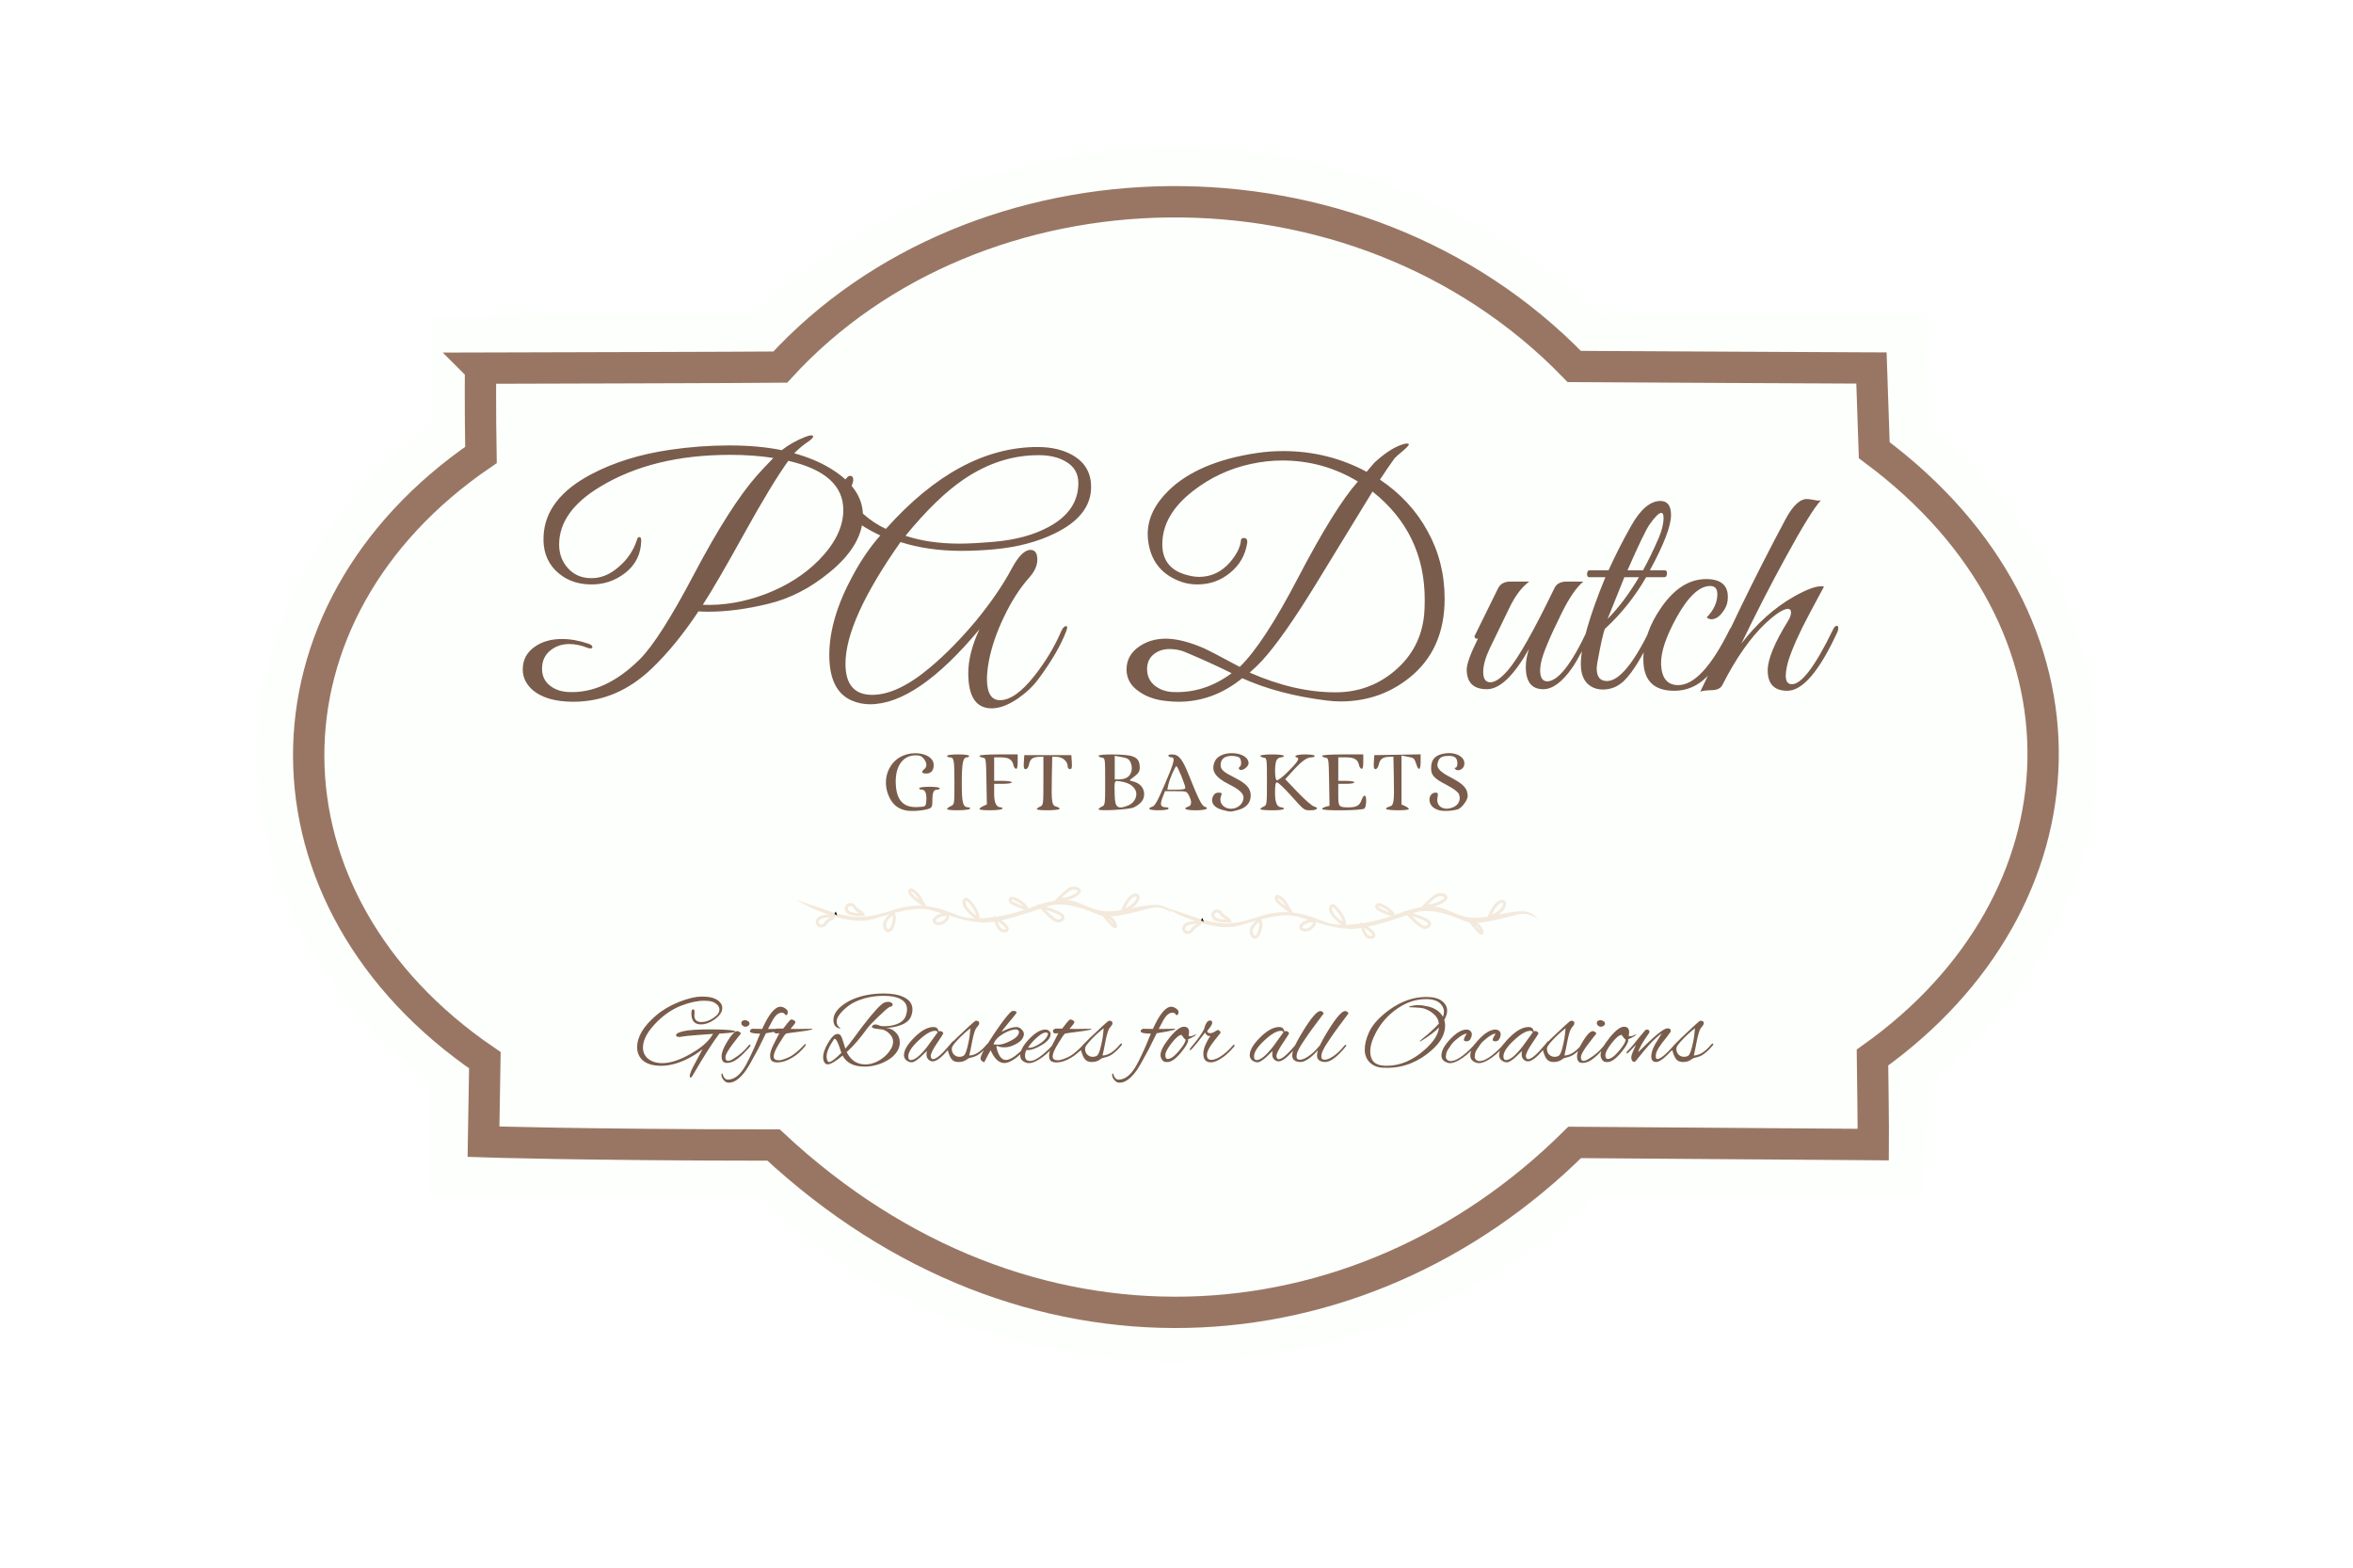 <?xml version="1.0" encoding="UTF-8" standalone="no"?>
<!-- Created with Inkscape (http://www.inkscape.org/) -->

<svg
   version="1.1"
   id="svg1"
   width="1600"
   height="1066"
   viewBox="0 0 1600 1066"
   sodipodi:docname="PADutchBaskets_Logo.svg"
   inkscape:version="1.3.2 (091e20ef0f, 2023-11-25)"
   xmlns:inkscape="http://www.inkscape.org/namespaces/inkscape"
   xmlns:sodipodi="http://sodipodi.sourceforge.net/DTD/sodipodi-0.dtd"
   xmlns="http://www.w3.org/2000/svg"
   xmlns:svg="http://www.w3.org/2000/svg">
  <defs
     id="defs1">
    <marker
       markerWidth="0.5"
       markerHeight="0.952"
       refX="0"
       refY="0"
       orient="auto-start-reverse"
       id="marker5"
       viewBox="0 0 0.525 1"
       inkscape:stockid="Triangle cap"
       style="overflow:visible"
       preserveAspectRatio="xMidYMid"
       inkscape:isstock="true"
       inkscape:collect="always">
      <path
         style="fill:context-stroke;stroke-linecap:butt"
         d="M 0,-1 1,0 0,1 -0.05,0 Z"
         sodipodi:nodetypes="sssssscsss"
         transform="scale(0.5)"
         id="path5" />
    </marker>
    <marker
       markerWidth="0.5"
       markerHeight="0.952"
       refX="0"
       refY="0"
       orient="auto-start-reverse"
       id="marker5-0"
       viewBox="0 0 0.525 1"
       inkscape:stockid="Triangle cap"
       style="overflow:visible"
       preserveAspectRatio="xMidYMid"
       inkscape:isstock="true"
       inkscape:collect="always">
      <path
         style="fill:context-stroke;stroke-linecap:butt"
         d="M 0,-1 1,0 0,1 -0.05,0 Z"
         sodipodi:nodetypes="sssssscsss"
         transform="scale(0.5)"
         id="path5-9" />
    </marker>
  </defs>
  <sodipodi:namedview
     id="namedview1"
     pagecolor="#505050"
     bordercolor="#eeeeee"
     borderopacity="1"
     inkscape:showpageshadow="0"
     inkscape:pageopacity="0"
     inkscape:pagecheckerboard="0"
     inkscape:deskcolor="#505050"
     inkscape:zoom="1.2816936"
     inkscape:cx="815.32749"
     inkscape:cy="757.59138"
     inkscape:window-width="3840"
     inkscape:window-height="2083"
     inkscape:window-x="0"
     inkscape:window-y="40"
     inkscape:window-maximized="1"
     inkscape:current-layer="g1" />
  <g
     inkscape:groupmode="layer"
     inkscape:label="Image"
     id="g1">
    <path
       style="color:#000000;fill:#fcfffb;fill-opacity:1;-inkscape-stroke:none;paint-order:markers stroke fill"
       d="M 795.443,925.81 C 691.736,924.806 589.774,886.3 516.115,812.657 c -13.375,-0.077 -48.245,-0.233 -90.914,-0.361 -49.541,-0.149 -97.688,-0.273 -97.688,-0.273 l -35.609,-0.092 -0.297,-35.607 c 0,0 -0.044,-18.819 0.146,-41.082 C 215.072,676.34 174.338,594.316 174.779,511.442 175.221,428.575 216.741,346.54 294.258,287.261 l -1.191,-72.053 35.373,-1.186 c 0,0 62.391,-1.989 184.686,-2.223 178.244,-156.854 415.969,-143.676 572.717,1.619 l 224.51,-1.637 0.324,35.936 c 0,0 -0.194,22.077 -0.383,41.709 72.954,57.973 114.217,137.301 115.83,219.256 1.627,82.692 -37.66,166.062 -115.385,229.516 l -2.506,73.768 -34.637,0.158 c 0,0 -159.695,0.773 -187.512,0.941 -80.542,76.849 -186.407,113.753 -290.641,112.744 z"
       id="path1-3" />
    <path
       style="fill:#795c4b;fill-opacity:1"
       d="m 942.566,550.106 c -0.304,-0.491 0.563,-1.173 1.926,-1.515 3.33,-0.836 3.631,-2.624 3.295,-19.591 L 947.5,514.5 l -3.278,0.15 c -4.085,0.188 -5.911,1.656 -6.738,5.419 -0.357,1.626 -1.301,2.931 -2.119,2.931 -1.136,0 -1.405,-1.092 -1.171,-4.75 l 0.305,-4.75 15.75,-0.275 15.75,-0.275 v 5.025 c 0,5.839 -1.348,6.532 -2.995,1.539 -1.348,-4.084 -1.395,-4.121 -6.262,-5.034 L 953,513.777 v 16.633 16.633 l 2.5,1.139 c 1.375,0.626 2.5,1.517 2.5,1.979 0,1.13 -14.734,1.079 -15.434,-0.054 z"
       id="path157" />
    <path
       style="fill:#795c4b;fill-opacity:1"
       d="m 899,550.108 c 0,-0.49 1.136,-1.177 2.525,-1.525 l 2.525,-0.634 -0.275,-16.225 C 903.504,515.755 903.465,515.495 901.25,515.18 900.013,515.005 899,514.442 899,513.93 899,513.401 905.031,513 913,513 h 14 v 5.083 c 0,3.622 -0.359,4.964 -1.25,4.667 -0.688,-0.229 -1.409,-1.279 -1.603,-2.333 C 923.429,516.524 920.953,515 915.345,515 H 910 v 8 8 h 5.5 c 3.025,0 5.5,0.45 5.5,1 0,0.55 -2.475,1 -5.5,1 H 910 v 7.393 c 0,8.252 0.295,8.607 7.148,8.607 5.185,0 7.402,-1.269 8.695,-4.979 0.579,-1.662 1.527,-3.021 2.105,-3.021 1.452,0 1.329,7.323 -0.148,8.8 -1.427,1.427 -28.8,1.72 -28.8,0.308 z"
       id="path156" />
    <path
       style="fill:#795c4b;fill-opacity:1"
       d="m 857,550.237 c 0,-0.42 1.012,-1.207 2.25,-1.75 2.198,-0.965 2.25,-1.354 2.25,-16.987 0,-15.831 -0.024,-16.003 -2.25,-16.32 -1.238,-0.176 -2.25,-0.738 -2.25,-1.25 0,-0.512 3.6,-0.93 8,-0.93 4.667,0 8,0.417 8,1 0,0.55 -0.884,1 -1.965,1 -1.081,0 -2.431,0.87 -3,1.934 -1.376,2.572 -1.328,12.767 0.064,13.627 0.611,0.377 3.754,-1.93 7.073,-5.191 6.728,-6.612 8.753,-9.562 6.972,-10.156 C 878.954,514.151 881.739,513 887.5,513 c 3.667,0 6.5,0.436 6.5,1 0,0.55 -1.012,1.003 -2.25,1.007 -3.118,0.009 -6.6,2.533 -12.639,9.163 l -5.165,5.67 8.541,8.975 c 4.698,4.936 9.678,9.261 11.068,9.609 3.581,0.899 2.03,2.579 -2.364,2.56 -4.547,-0.019 -4.034,0.368 -13.569,-10.235 -4.328,-4.812 -8.488,-8.75 -9.245,-8.75 -1.037,0 -1.377,1.711 -1.377,6.929 0,7.075 1.36,10.071 4.571,10.071 0.786,0 1.429,0.45 1.429,1 0,0.583 -3.333,1 -8,1 -4.4,0 -8,-0.343 -8,-0.763 z"
       id="path155" />
    <path
       style="fill:#795c4b;fill-opacity:1"
       d="m 781.566,550.107 c -0.304,-0.491 0.505,-1.159 1.796,-1.483 1.918,-0.481 3.547,-3.377 8.888,-15.798 C 798.561,518.15 799.303,515 796.452,515 c -0.734,0 -1.612,-0.45 -1.952,-1 -0.361,-0.585 0.671,-1 2.486,-1 4.501,0 7.07,3.158 11.386,14 6.476,16.268 8.801,20.92 10.766,21.544 3.768,1.196 0.589,2.456 -6.198,2.456 -6.708,0 -9.063,-1.192 -4.941,-2.5 2.392,-0.759 2.564,-3.508 0.474,-7.55 C 806.994,538.087 806.731,538 799.557,538 h -7.392 l -1.752,4.587 c -1.88,4.923 -1.229,6.363 2.895,6.398 0.995,0.008 1.531,0.465 1.191,1.015 -0.766,1.24 -12.176,1.334 -12.934,0.107 z M 806,535.775 C 806,533.828 800.76,521 799.965,521 c -0.918,0 -4.822,9.033 -5.613,12.988 L 793.75,537 h 6.125 c 4.167,0 6.125,-0.392 6.125,-1.225 z"
       id="path154" />
    <path
       style="fill:#795c4b;fill-opacity:1"
       d="m 747,550.379 c 0,-0.497 1.012,-1.349 2.25,-1.892 2.198,-0.965 2.25,-1.354 2.25,-16.987 0,-15.831 -0.024,-16.003 -2.25,-16.32 -1.238,-0.176 -2.25,-0.738 -2.25,-1.25 0,-1.266 17.59,-1.172 22.238,0.119 4.175,1.159 5.762,3.334 5.762,7.895 0,2.912 -0.912,4.159 -5.408,7.389 -1.81,1.301 -1.759,1.408 1,2.093 C 775.202,532.571 778,535.809 778,540 c 0,3.802 -2.07,6.494 -6.924,9.004 C 768.2,550.49 747,551.701 747,550.379 Z m 20.36,-2.756 c 4.142,-1.731 6.446,-6.56 4.826,-10.115 -1.469,-3.225 -4.801,-5.266 -9.936,-6.085 -4.814,-0.768 -4.561,-1.367 -4.251,10.068 0.21,7.754 2.263,9.098 9.361,6.132 z m -0.697,-19.1 c 2.753,-1.928 3.747,-6.119 2.287,-9.644 -1.198,-2.893 -2.116,-3.413 -7.7,-4.358 L 758,513.971 V 521.986 530 h 3.277 c 1.803,0 4.226,-0.664 5.386,-1.477 z"
       id="path153" />
    <path
       style="fill:#795c4b;fill-opacity:1"
       d="m 705,550.237 c 0,-0.42 1.012,-1.207 2.25,-1.75 2.203,-0.966 2.25,-1.335 2.25,-17.487 v -16.5 l -3.278,0.15 c -4.113,0.189 -5.819,1.582 -6.577,5.372 -0.359,1.796 -1.223,2.978 -2.175,2.978 -1.261,0 -1.518,-0.959 -1.275,-4.75 L 696.5,513.5 h 16 16 l 0.305,4.75 c 0.241,3.761 -0.019,4.75 -1.25,4.75 C 726.697,523 726,522.153 726,521.111 c 0,-3.267 -3.256,-6.252 -7.022,-6.439 L 715.5,514.5 715.213,529 c -0.336,16.967 -0.035,18.756 3.295,19.591 1.363,0.342 2.229,1.024 1.926,1.515 C 719.764,551.191 705,551.316 705,550.237 Z"
       id="path152" />
    <path
       style="fill:#795c4b;fill-opacity:1"
       d="m 666,550.161 c 0,-0.462 1.136,-1.357 2.525,-1.99 l 2.525,-1.151 -0.275,-15.76 C 670.505,515.773 670.461,515.494 668.25,515.18 667.013,515.005 666,514.442 666,513.93 666,513.404 671.648,513 679,513 h 13 v 5.083 c 0,3.622 -0.359,4.964 -1.25,4.667 -0.688,-0.229 -1.409,-1.279 -1.603,-2.333 C 688.452,516.647 685.928,515 680.845,515 H 676 v 8 8 h 6 c 3.333,0 6,0.444 6,1 0,0.556 -2.667,1 -6,1 h -6 v 6.429 c 0,6.599 1.438,9.571 4.63,9.571 0.818,0 1.209,0.45 0.87,1 -0.745,1.205 -15.5,1.358 -15.5,0.161 z"
       id="path151" />
    <path
       style="fill:#795c4b;fill-opacity:1"
       d="m 644,550.161 c 0,-0.462 1.125,-1.352 2.5,-1.979 2.499,-1.138 2.5,-1.147 2.5,-15.579 C 649,516.756 648.69,515 645.893,515 644.852,515 644,514.55 644,514 c 0,-0.578 3.167,-1 7.5,-1 4.333,0 7.5,0.422 7.5,1 0,0.55 -0.659,1 -1.465,1 C 654.787,515 654,518.864 654,532.363 654,546.351 654.737,549 658.63,549 c 0.818,0 1.209,0.45 0.87,1 -0.745,1.205 -15.5,1.358 -15.5,0.161 z"
       id="path150" />
    <path
       style="fill:#795c4b;fill-opacity:1"
       d="m 980,551.274 c -1.925,-0.233 -4.513,-1.368 -5.75,-2.523 C 970.463,545.217 971.735,539 976.245,539 c 1.558,0 1.746,0.531 1.206,3.406 -1.176,6.27 4.917,9.523 11.481,6.129 3.267,-1.689 4.545,-5.392 3.019,-8.742 -0.631,-1.385 -4.089,-3.882 -8.567,-6.187 -8.788,-4.524 -10.628,-6.811 -10.196,-12.674 0.373,-5.07 3.388,-7.797 9.531,-8.621 7.982,-1.071 14.197,2.899 12.863,8.216 -0.668,2.661 -4.235,4.221 -5.883,2.573 C 988.9,522.3 988.928,522 989.8,522 c 0.66,0 1.2,-1.26 1.2,-2.8 0,-3.662 -1.661,-5.2 -5.618,-5.2 -4.532,0 -6.398,0.913 -7.434,3.636 -1.627,4.279 0.37,6.786 8.969,11.26 8.354,4.346 11.083,7.419 11.083,12.478 0,2.754 -4.155,8.258 -6.794,8.998 -3.434,0.964 -7.79,1.314 -11.206,0.902 z"
       id="path149" />
    <path
       style="fill:#795c4b;fill-opacity:1"
       d="m 831.031,550.67 c -5.596,-1.464 -8.081,-5.07 -6.255,-9.076 0.835,-1.833 1.952,-2.593 3.81,-2.593 2.119,0 2.485,0.339 1.888,1.75 -1.246,2.946 -0.669,5.665 1.592,7.5 4.082,3.313 10.956,1.528 12.986,-3.374 1.722,-4.157 -0.637,-7.139 -8.97,-11.335 -10.089,-5.08 -12.865,-9.533 -9.943,-15.946 3.667,-8.049 22.861,-6.829 22.861,1.453 0,2.449 -4.686,5.665 -6.138,4.213 -0.714,-0.714 -0.698,-1.244 0.051,-1.708 1.454,-0.899 1.384,-4.857 -0.113,-6.354 -0.66,-0.66 -3.065,-1.2 -5.345,-1.2 -4.748,0 -7.455,2.242 -7.455,6.174 0,3.107 1.824,4.76 9.5,8.614 8.062,4.047 10.955,7.272 10.955,12.213 0,4.981 -3.126,8.428 -8.98,9.902 -5.06,1.274 -4.652,1.283 -10.444,-0.232 z"
       id="path148" />
    <path
       style="fill:#795c4b;fill-opacity:1"
       d="m 616,551.107 c -4.926,-1.014 -8.288,-3.483 -10.689,-7.848 -6.672,-12.134 -1.344,-26.75 11.012,-30.21 8.717,-2.441 17.815,0.635 18.488,6.25 0.485,4.049 -1.433,6.701 -4.847,6.701 -3.254,0 -3.781,-1.078 -1.465,-3 2.033,-1.687 1.886,-4.302 -0.4,-7.125 -1.459,-1.802 -2.831,-2.322 -5.912,-2.241 -8.194,0.215 -13.256,7.217 -13.111,18.136 0.161,12.105 4.923,17.552 14.886,17.023 5.496,-0.291 5.54,-0.319 5.861,-3.682 C 630.313,539.991 629.265,537 626.981,537 625.891,537 625,536.55 625,536 c 0,-0.571 3,-1 7,-1 4,0 7,0.429 7,1 0,0.55 -0.852,1 -1.893,1 -2.341,0 -3.107,1.876 -3.107,7.607 0,3.689 -0.382,4.587 -2.25,5.294 -3.574,1.352 -11.933,1.992 -15.75,1.207 z"
       id="path147" />
    <path
       style="fill:none;stroke:#997664;stroke-width:21.3;paint-order:markers stroke fill;fill-opacity:1;stroke-opacity:1;stroke-dasharray:none"
       d="m 326.738,250.343 c 0,0 192.605,-0.495 203.808,-0.699 133.457,-145.987 391.352,-153.681 539.951,-0.419 9.316,0.128 202.064,1.016 202.064,1.016 l 1.898,55.901 c 158.593,117.787 147.945,306.777 -1.198,412.981 0.654,47.454 0.548,59.201 0.548,59.201 l -203.054,-1.481 C 923.43,922.992 697.128,938.037 526.011,778.628 393.806,778.545 328.778,776.364 328.778,776.364 l 0.917,-55.427 C 170.718,612.499 170.131,416.685 327.044,309.359 c -0.542,-30.721 -0.306,-59.016 -0.306,-59.016 z"
       id="path1"
       sodipodi:nodetypes="ccccccccccccc" />
    <path
       style="font-size:212.378px;font-family:GoodVibrations;-inkscape-font-specification:GoodVibrations;letter-spacing:0px;fill:#795c4b;stroke:#997664;stroke-width:0;paint-order:markers stroke fill"
       d="m 564.566,318.468 q 22.2,13.44 22.2,32 0,20.267 -22.834,38.827 -19.451,16 -41.651,21.333 -21.988,5.333 -40.594,5.333 -3.594,0 -6.766,-0.213 -15.434,23.253 -31.714,38.827 -23.68,22.613 -53.279,22.613 -19.028,0 -28.331,-8.533 -6.131,-5.76 -6.131,-13.44 0,-10.027 8.668,-15.787 7.4,-4.907 17.971,-4.907 8.668,0 17.971,3.2 2.749,0.853 2.749,2.347 0,0.853 -1.48,0.853 -0.846,0 -1.903,-0.427 -6.554,-2.56 -12.263,-2.56 -7.823,0 -13.32,4.693 -5.286,4.48 -5.286,12.16 0,7.253 5.497,11.52 4.863,3.84 12.263,4.267 24.948,1.28 48.628,-22.187 13.531,-13.44 36.788,-57.6 24.525,-46.507 42.92,-67.413 3.383,-3.84 11.206,-11.947 -13.531,-2.133 -29.388,-2.133 -52.434,0 -88.165,21.547 -28.12,16.853 -28.12,39.467 0,9.387 5.92,16 5.92,6.613 15.223,6.827 10.36,0.427 19.663,-7.893 8.457,-7.253 12.051,-17.92 0.423,-2.133 1.691,-2.133 1.269,0 1.269,2.347 -0.211,13.653 -10.783,21.973 -10.571,8.32 -24.314,7.893 -14.166,-0.427 -23.257,-9.6 -8.88,-9.173 -8.034,-23.467 1.269,-25.387 32.348,-41.813 23.045,-12.16 53.491,-16.64 20.297,-2.987 40.594,-2.987 19.451,0 35.52,3.2 7.189,-5.547 15.857,-8.96 2.749,-1.067 4.229,-1.067 1.269,0 1.269,0.64 0,1.28 -3.383,3.627 -4.863,3.2 -9.514,7.893 13.954,3.84 24.525,10.24 z m -28.543,-5.12 q -11.417,16 -29.388,48.427 -19.451,35.2 -28.754,49.493 20.931,0.853 42.497,-7.253 21.777,-8.32 36.365,-23.04 16.703,-17.067 16.703,-34.133 0,-24.96 -37.422,-33.493 z m 205.911,17.707 q 0,19.627 -24.525,31.573 -17.76,8.747 -41.228,10.88 -11.417,1.067 -22.411,1.067 -22.834,0 -41.44,-5.973 -37.422,53.12 -37.422,82.774 0,21.12 18.183,21.12 17.337,0 39.537,-18.773 15.434,-13.013 30.657,-31.147 15.646,-18.987 24.737,-36.053 6.766,-12.587 12.686,-12.587 4.651,0 4.651,6.613 0,5.973 -5.286,11.947 -9.726,10.88 -17.337,26.88 -7.611,15.787 -10.36,30.293 -1.269,7.04 -1.269,11.947 0,14.507 8.88,14.507 10.36,0 23.468,-16.64 11.417,-14.507 18.183,-30.293 1.48,-3.413 3.383,-3.413 0.634,0 0.634,0.853 0,0.853 -0.634,2.56 -5.286,14.08 -18.817,32.427 -5.497,7.467 -14.166,13.44 -9.726,6.613 -17.76,6.613 -15.857,0 -15.857,-23.893 0,-13.653 7.611,-29.867 -42.497,50.987 -74.422,50.987 -6.554,0 -12.474,-2.56 -15.223,-6.613 -15.223,-30.933 0,-24.747 16.068,-54.187 8.246,-15.36 18.606,-27.093 -12.263,-5.76 -17.76,-11.093 -8.246,-7.893 -8.246,-18.56 0,-6.827 2.96,-9.173 1.057,-1.707 2.537,-1.707 2.114,0 2.114,2.773 0,1.28 -1.057,4.053 -1.057,2.773 -1.057,4.267 0,6.827 9.091,14.933 6.977,6.187 15.223,10.027 49.685,-55.68 103.176,-55.68 14.588,0 24.525,5.973 11.84,7.253 11.84,21.12 z m -8.668,-2.56 q 0,-10.027 -9.091,-14.933 -7.189,-4.053 -17.971,-4.053 -26.851,0 -51.165,16.64 -18.183,12.373 -39.325,38.187 16.068,5.333 36.788,5.333 8.88,0 23.68,-1.28 21.777,-1.92 36.788,-10.027 20.297,-10.88 20.297,-29.867 z"
       id="path160" />
    <path
       style="font-size:212.378px;font-family:GoodVibrations;-inkscape-font-specification:GoodVibrations;letter-spacing:0px;fill:#795c4b;stroke:#997664;stroke-width:0;paint-order:markers stroke fill"
       d="m 1069.03,454.149 q -10.149,14.507 -19.663,14.507 -11.84,0 -11.84,-15.147 0,-5.547 2.114,-12.16 -15.434,27.307 -28.543,27.307 -13.743,0 -13.743,-13.44 0,-5.547 7.611,-20.907 -2.326,0.213 -2.326,-1.707 0,-0.213 16.068,-32.64 2.326,-4.48 8.246,-4.48 h 12.897 q -7.611,5.547 -13.531,17.92 -3.806,7.68 -13.32,27.52 -4.44,9.387 -4.44,16 0,7.04 4.863,7.04 4.863,0 12.051,-8.32 10.571,-12.373 31.503,-55.68 2.114,-4.48 8.246,-4.48 h 11.417 q -6.977,5.76 -14.588,21.12 -12.474,25.173 -14.165,33.92 -0.634,3.413 -0.634,5.12 0,7.467 4.652,7.68 11.206,0.213 27.908,-35.627 1.057,-2.133 2.326,-2.133 1.057,0 1.057,1.707 0,0.853 -0.211,1.707 -0.846,2.133 -6.343,12.16 -5.286,9.813 -7.611,13.013 z m 63.005,-66.347 q 1.48,0 1.48,1.92 0,2.773 -1.903,2.773 h -12.263 q -11.417,19.84 -28.12,35.2 -1.691,4.48 -4.863,21.76 -0.634,3.413 -0.634,5.12 0,8.533 6.977,8.533 12.263,0 29.388,-35.2 1.057,-2.347 2.537,-2.347 0.846,0 0.846,1.28 0,1.067 -0.634,2.347 -11.628,25.173 -20.508,33.707 -6.131,5.973 -14.377,5.973 -6.554,0 -10.783,-4.267 -4.229,-4.48 -4.229,-13.013 0,-18.56 16.703,-59.093 h -10.994 q -1.48,0 -1.48,-2.133 0,-2.56 1.903,-2.56 h 12.686 q 7.188,-15.787 15.434,-30.293 9.514,-16.853 19.874,-16.853 7.189,0 7.189,9.6 0,11.093 -14.377,37.547 z m -4.229,-21.76 q 3.383,-7.893 3.383,-13.867 0,-3.413 -1.48,-3.413 -2.537,0 -8.034,7.893 -3.594,5.12 -15.011,31.147 h 10.571 q 5.286,-9.6 10.571,-21.76 z m -13.32,26.453 h -9.937 q -3.171,7.68 -11.417,28.373 11.206,-11.307 21.354,-28.373 z m 64.274,37.333 q -8.034,18.773 -15.646,27.733 -10.36,12.16 -24.737,12.16 -20.931,0 -20.931,-21.333 0,-17.92 12.263,-35.413 13.32,-19.2 30.445,-19.2 16.28,0 14.588,14.72 -0.423,4.053 -3.806,8.32 -3.383,4.267 -7.189,4.267 -1.903,0 -3.171,-1.28 7.189,-7.467 7.189,-15.787 0,-5.547 -4.863,-5.547 -10.994,0 -22.834,21.333 -10.994,19.84 -10.571,32 0.634,14.08 11.628,14.08 16.28,0 34.885,-37.547 1.057,-2.347 2.537,-2.347 0.846,0 0.846,1.493 0,0.853 -0.634,2.347 z m 70.616,0 q -18.394,39.893 -34.04,39.893 -13.32,0 -13.32,-13.867 0,-11.307 13.743,-33.493 2.114,-3.413 2.114,-5.76 0,-3.627 -4.229,-2.133 -4.863,1.707 -12.897,9.173 -15.646,14.72 -29.6,42.24 -1.692,3.2 -6.766,3.413 -6.766,0.213 -8.246,1.067 l 27.697,-57.813 q 14.377,-29.653 30.445,-59.733 7.611,-14.08 15.011,-13.44 1.057,0 4.44,0.64 2.748,0.64 4.44,0.213 -6.766,7.253 -24.103,39.04 -13.954,25.387 -30.023,58.453 15.857,-20.693 35.731,-32 12.474,-7.04 18.394,-7.04 1.269,0 2.114,0.213 -11.206,20.693 -14.588,27.52 -9.091,18.56 -10.783,27.52 -0.634,3.413 -0.634,5.547 0,5.547 3.806,5.76 9.937,0.853 28.543,-37.547 1.057,-2.133 2.326,-2.133 1.057,0 1.057,1.493 0,1.493 -0.634,2.773 z"
       id="path164" />
    <path
       style="font-size:212.378px;font-family:GoodVibrations;-inkscape-font-specification:GoodVibrations;letter-spacing:0px;fill:#795c4b;stroke:#997664;stroke-width:0;paint-order:markers stroke fill"
       d="m 958.225,460.975 q -20.086,16 -46.725,16 -4.44,0 -9.514,-0.64 -32.56,-4.053 -57.297,-15.147 -19.663,16 -43.342,16 -4.229,0 -9.514,-0.64 -10.148,-1.28 -17.126,-6.187 -8.668,-5.76 -8.668,-15.147 0,-9.813 8.88,-15.787 7.611,-5.12 17.76,-5.12 10.994,0 26.217,6.613 5.497,2.56 24.103,12.587 16.28,-15.787 39.537,-60.373 24.948,-47.787 40.805,-65.707 -23.68,-14.293 -51.377,-14.293 -10.571,0 -21.354,2.347 -21.777,4.693 -39.325,18.347 -20.931,16.213 -20.931,36.267 0,15.787 15.223,20.48 5.497,1.707 9.726,1.707 12.474,0 21.143,-10.027 6.766,-7.893 7.4,-14.933 0.211,-1.493 1.903,-1.493 2.749,0 2.326,3.413 -1.903,12.373 -11.628,20.267 -9.514,7.893 -22.2,7.893 -5.92,0 -10.783,-1.707 -19.028,-6.613 -22.411,-25.813 -0.634,-3.413 -0.634,-6.613 0,-15.787 14.166,-29.653 20.086,-19.627 60.257,-25.6 8.668,-1.28 17.76,-1.28 30.445,0 56.662,14.08 l 5.286,-6.187 q 9.726,-8.96 17.76,-11.947 2.749,-1.067 4.229,-1.067 1.48,0 1.48,0.64 0,0.853 -4.229,4.48 -4.863,4.053 -5.497,4.907 -4.651,6.4 -9.937,14.507 20.931,14.08 32.348,34.987 11.628,20.907 11.628,46.08 0,34.56 -24.103,53.76 z m 10.148,-42.667 q 0.423,-4.053 0.423,-10.453 0,-45.44 -35.52,-73.6 l -38.48,62.933 q -22.623,36.907 -37,52.48 -2.96,3.2 -8.034,7.68 30.445,13.44 58.354,13.44 23.045,0 40.382,-14.72 17.548,-14.933 19.874,-37.76 z m -130.873,39.467 q -14.588,-7.253 -31.925,-14.507 -4.651,-1.92 -10.36,-1.92 -6.343,0 -10.783,3.627 -4.44,3.627 -4.44,10.027 0,6.827 5.074,11.093 5.074,4.053 12.051,4.48 21.777,1.067 40.382,-12.8 z"
       id="path161" />
    <path
       style="font-size:69.333px;font-family:'Alex Brush';-inkscape-font-specification:'Alex Brush';letter-spacing:0px;fill:#795c4b;stroke:#997664;stroke-width:0;paint-order:markers stroke fill"
       d="m 1119.719,700.116 q 1.872,0 1.872,1.456 0,0.416 -0.208,0.832 -6.24,8.667 -7.488,13.104 16.155,-16.155 19.621,-16.155 0.347,-0.069 0.624,-0.069 1.941,0 1.941,1.733 0,0.347 -0.139,0.693 -0.139,0.347 -2.773,3.744 -3.051,3.605 -5.2,6.933 -2.08,3.328 -2.08,5.547 0,2.219 0.971,2.219 3.051,0 10.608,-8.389 0.139,-0.139 0.485,-0.624 1.04,-1.248 1.248,-1.248 0.208,0 0.208,0.693 0,0.693 -0.971,1.803 -8.597,9.776 -12.203,9.776 -3.397,0 -3.397,-3.744 0,-3.744 2.773,-8.597 l 4.437,-7.211 q -4.715,3.467 -8.389,7.627 -3.675,4.091 -6.725,7.973 -2.981,3.883 -3.467,3.883 -1.04,0 -1.664,-0.832 -0.555,-0.901 -0.555,-2.149 0,-1.317 0.901,-3.467 0.901,-2.149 2.288,-5.2 l -4.16,4.368 q -1.525,1.525 -1.872,1.525 -0.416,0 -0.416,-0.416 0,-0.485 0.555,-1.04 2.565,-2.565 4.437,-4.923 1.803,-2.357 7.419,-9.013 0.624,-0.832 1.317,-0.832 z m 29.536,20.869 q -2.011,1.179 -4.992,1.179 -2.912,0 -4.507,-1.941 -1.525,-1.941 -2.635,-6.171 -1.248,1.248 -1.733,1.248 -0.347,0 -0.347,-0.485 0,-0.485 0.347,-0.832 2.288,-2.843 7.765,-8.181 l 8.736,-8.181 q 3.744,-3.536 4.437,-3.536 2.219,0 2.219,1.664 0,0.832 -0.693,1.664 -0.624,0.763 -0.971,1.248 -0.277,0.416 -0.624,0.832 -1.248,2.149 -2.565,8.875 -1.248,6.725 -1.941,9.36 5.755,-0.069 11.856,-7.488 0.693,-0.693 1.04,-0.693 0.347,0 0.347,0.485 0,0.416 -0.624,1.179 -4.021,4.715 -7.488,6.587 -2.08,1.04 -5.408,1.733 z m -9.36,-7.696 q 0,2.357 1.525,3.883 1.595,1.456 3.536,1.456 1.941,0 2.981,-0.763 1.387,-0.763 2.704,-6.379 1.387,-5.616 1.664,-9.915 l 0.277,-2.357 q -3.813,2.843 -8.181,7.349 -4.299,4.507 -4.437,5.963 -0.069,0.416 -0.069,0.763 z"
       id="path177" />
    <path
       style="font-size:69.333px;font-family:'Alex Brush';-inkscape-font-specification:'Alex Brush';letter-spacing:0px;fill:#795c4b;stroke:#997664;stroke-width:0;paint-order:markers stroke fill"
       d="m 1088.45,693.737 q 1.04,0 1.941,0.693 0.971,0.624 0.971,1.525 0,0.901 -0.901,1.595 -0.832,0.624 -1.872,0.624 -1.04,0 -1.941,-0.763 -0.832,-0.763 -0.832,-1.733 0,-1.941 2.635,-1.941 z"
       id="path176" />
    <path
       style="font-size:69.333px;font-family:'Alex Brush';-inkscape-font-specification:'Alex Brush';letter-spacing:0px;fill:#795c4b;stroke:#997664;stroke-width:0;paint-order:markers stroke fill"
       d="m 985.975,722.927 q -0.763,0 -1.387,-0.208 -4.437,-1.248 -4.437,-4.992 0,-4.853 6.101,-11.232 6.101,-6.379 10.955,-6.379 1.595,0 2.565,0.901 1.04,0.832 1.04,2.357 0,1.456 -0.901,3.12 -0.901,1.595 -2.704,1.595 -1.803,0 -1.803,-1.109 0,-0.763 0.901,-2.288 0.971,-1.595 0.971,-1.664 0,-0.139 -0.208,-0.139 -1.941,0.208 -5.339,2.773 -3.328,2.565 -4.576,4.299 l -2.704,3.952 q -0.693,1.109 -1.04,2.635 -0.277,1.525 -0.277,2.288 0,0.763 0.832,1.733 0.901,0.971 2.496,0.971 3.467,0 8.597,-4.021 5.131,-4.091 7.904,-7.765 0.347,-0.416 0.832,-0.416 0.485,0 0.485,0.277 0,0.277 -0.347,0.693 -3.813,5.061 -9.152,8.875 -5.269,3.744 -8.805,3.744 z m 19.621,0 q -0.763,0 -1.387,-0.208 -4.437,-1.248 -4.437,-4.992 0,-4.853 6.101,-11.232 6.101,-6.379 10.955,-6.379 1.595,0 2.565,0.901 1.04,0.832 1.04,2.357 0,1.456 -0.901,3.12 -0.901,1.595 -2.704,1.595 -1.803,0 -1.803,-1.109 0,-0.763 0.901,-2.288 0.971,-1.595 0.971,-1.664 0,-0.139 -0.208,-0.139 -1.941,0.208 -5.339,2.773 -3.328,2.565 -4.576,4.299 l -2.704,3.952 q -0.693,1.109 -1.04,2.635 -0.277,1.525 -0.277,2.288 0,0.763 0.832,1.733 0.901,0.971 2.496,0.971 3.467,0 8.597,-4.021 5.131,-4.091 7.904,-7.765 0.347,-0.416 0.832,-0.416 0.485,0 0.485,0.277 0,0.277 -0.347,0.693 -3.813,5.061 -9.152,8.875 -5.269,3.744 -8.805,3.744 z m 37.44,-21.632 0.971,-0.208 q 0.763,0 1.456,0.624 0.693,0.624 0.693,0.971 0,0.347 -4.299,6.725 -4.299,6.309 -4.299,8.805 0,0.208 0.069,0.416 0.347,1.595 1.525,1.595 3.605,0 13.173,-11.925 0.208,-0.277 0.485,-0.277 0.277,0 0.277,0.555 0,0.485 -0.624,1.317 -8.875,11.856 -13.52,11.856 -0.624,0 -1.179,-0.208 -3.051,-1.179 -3.051,-4.576 0,-1.179 0.277,-2.357 l -4.299,4.16 q -4.091,3.605 -5.963,3.605 -1.803,0 -3.467,-1.179 -1.872,-1.387 -1.872,-3.675 0,-5.061 7.072,-12.064 7.072,-7.072 12.965,-7.072 2.288,0 3.051,1.595 0.208,0.555 0.347,0.971 0.139,0.347 0.208,0.347 z m -20.731,17.056 q 0,2.496 1.733,2.496 4.021,0 10.955,-8.805 l 7.349,-10.123 q -0.555,-0.971 -1.803,-0.971 -4.229,0 -11.232,6.587 -7.003,6.517 -7.003,10.816 z m 38.965,2.635 q -2.011,1.179 -4.992,1.179 -2.912,0 -4.507,-1.941 -1.525,-1.941 -2.635,-6.171 -1.248,1.248 -1.733,1.248 -0.347,0 -0.347,-0.485 0,-0.485 0.347,-0.832 2.288,-2.843 7.765,-8.181 l 8.736,-8.181 q 3.744,-3.536 4.437,-3.536 2.219,0 2.219,1.664 0,0.832 -0.693,1.664 -0.624,0.763 -0.971,1.248 -0.277,0.416 -0.624,0.832 -1.248,2.149 -2.565,8.875 -1.248,6.725 -1.941,9.36 5.755,-0.069 11.856,-7.488 0.693,-0.693 1.04,-0.693 0.347,0 0.347,0.485 0,0.416 -0.624,1.179 -4.021,4.715 -7.488,6.587 -2.08,1.04 -5.408,1.733 z m -9.36,-7.696 q 0,2.357 1.525,3.883 1.595,1.456 3.536,1.456 1.941,0 2.981,-0.763 1.387,-0.763 2.704,-6.379 1.387,-5.616 1.664,-9.915 l 0.277,-2.357 q -3.813,2.843 -8.181,7.349 -4.299,4.507 -4.437,5.963 -0.069,0.416 -0.069,0.763 z m 23.989,9.499 q -3.536,0 -3.536,-4.576 0,-3.744 4.091,-10.331 4.091,-6.656 6.587,-6.725 0.693,0 1.525,0.555 0.901,0.555 0.901,1.109 -0.347,0.485 -0.832,1.109 -0.485,0.555 -1.04,1.248 -0.555,0.693 -1.525,2.011 -0.971,1.248 -1.872,2.427 -5.2,6.725 -5.2,9.291 0,2.496 1.733,2.496 1.456,0 3.952,-1.595 5.824,-3.605 9.221,-7.904 1.248,-1.595 1.664,-1.595 0.485,0 0.485,0.555 0,0.555 -1.595,2.219 -1.595,1.664 -2.565,2.635 -0.901,0.971 -1.248,1.317 -0.347,0.277 -1.317,1.179 -0.901,0.832 -1.387,1.179 -0.485,0.347 -1.387,1.04 -0.901,0.693 -1.595,1.04 -0.693,0.277 -1.595,0.693 -1.456,0.624 -3.467,0.624 z m 31.269,-15.461 q 0,2.427 -4.645,8.112 -5.477,6.725 -9.36,6.725 h -1.109 q -1.803,0 -2.843,-1.872 -0.832,-1.317 -0.832,-2.912 0,-4.16 6.032,-11.648 6.101,-7.557 9.845,-7.557 3.536,0 3.536,3.744 0,0.971 -0.347,2.496 0.069,0.208 1.317,0.208 1.248,0 3.813,-1.317 -0.069,1.179 -5.477,3.397 0.069,0.277 0.069,0.624 z m -4.507,-3.605 q -2.357,0 -6.725,5.547 -4.299,5.547 -4.299,8.181 0,2.635 1.664,2.635 2.981,0 7.557,-5.408 4.576,-5.408 4.576,-7.765 -1.109,-0.624 -2.773,-3.189 z"
       id="path175" />
    <path
       style="font-size:69.333px;font-family:'Alex Brush';-inkscape-font-specification:'Alex Brush';letter-spacing:0px;fill:#795c4b;stroke:#997664;stroke-width:0;paint-order:markers stroke fill"
       d="m 982.647,697.343 q 0,8.667 -8.875,16.571 -13.659,12.203 -30.576,12.203 -1.872,0 -2.912,-0.069 -5.547,-0.277 -8.944,-3.675 -3.328,-3.328 -3.328,-8.667 0,-5.339 2.843,-11.648 3.605,-7.973 14.075,-15.531 12.064,-8.597 24.96,-8.597 6.933,0 10.539,2.704 3.605,2.704 3.605,6.725 0,2.496 -1.941,6.171 0.555,1.872 0.555,3.813 z m -1.456,-5.893 q 0.693,-1.664 0.693,-3.675 0,-2.08 -1.525,-4.229 -2.981,-4.16 -10.539,-4.16 -10.469,0 -19.76,6.517 -9.291,6.448 -14.491,16.293 -3.813,7.141 -3.813,12.827 0,9.152 9.221,9.637 0.971,0.069 1.941,0.069 13.659,0 26,-11.024 8.875,-7.904 9.568,-15.045 -3.605,3.952 -12.48,9.429 l -0.555,0.139 q -0.069,0 -0.069,-0.069 0,-0.277 1.872,-1.872 l 3.883,-3.189 q 4.992,-4.368 7.28,-7.141 -0.485,-3.883 -3.536,-6.448 -2.981,-2.635 -6.864,-3.813 -1.941,-0.485 -6.032,-0.624 -4.021,-0.139 -4.021,-0.277 0,-0.139 0.139,-0.277 3.189,-1.04 6.101,-1.04 2.981,0 6.795,0.901 7.28,1.733 10.192,7.072 z"
       id="path174" />
    <path
       style="font-size:69.333px;font-family:'Alex Brush';-inkscape-font-specification:'Alex Brush';letter-spacing:0px;fill:#795c4b;stroke:#997664;stroke-width:0;paint-order:markers stroke fill"
       d="m 873.447,701.295 0.971,-0.208 q 0.763,0 1.456,0.624 0.693,0.624 0.693,0.971 0,0.347 -4.299,6.725 -4.299,6.309 -4.299,8.805 0,0.208 0.069,0.416 0.347,1.595 1.525,1.595 3.605,0 13.173,-11.925 0.208,-0.277 0.485,-0.277 0.277,0 0.277,0.555 0,0.485 -0.624,1.317 -8.875,11.856 -13.52,11.856 -0.624,0 -1.179,-0.208 -3.051,-1.179 -3.051,-4.576 0,-1.179 0.277,-2.357 l -4.299,4.16 q -4.091,3.605 -5.963,3.605 -1.803,0 -3.467,-1.179 -1.872,-1.387 -1.872,-3.675 0,-5.061 7.072,-12.064 7.072,-7.072 12.965,-7.072 2.288,0 3.051,1.595 0.208,0.555 0.347,0.971 0.139,0.347 0.208,0.347 z m -20.731,17.056 q 0,2.496 1.733,2.496 4.021,0 10.955,-8.805 l 7.349,-10.123 q -0.555,-0.971 -1.803,-0.971 -4.229,0 -11.232,6.587 -7.003,6.517 -7.003,10.816 z m 28.912,0.208 q 0,2.08 2.288,2.08 2.288,0 5.893,-2.427 3.605,-2.427 7.003,-6.587 0.832,-1.109 1.317,-1.109 0.485,0 0.485,0.416 0,0.416 -2.843,3.605 -6.933,7.627 -11.579,7.627 -2.288,0 -3.883,-1.04 -1.595,-1.109 -1.595,-3.328 0,-2.288 1.179,-5.269 2.011,-4.715 6.448,-11.856 8.112,-13.173 11.509,-13.173 0.693,0 1.387,0.555 0.763,0.485 0.832,1.109 -1.595,2.149 -6.171,8.251 -4.507,6.101 -6.24,8.805 -1.733,2.635 -2.635,3.952 -0.832,1.317 -1.248,2.08 -0.416,0.693 -0.971,1.872 -1.179,2.357 -1.179,4.437 z m 16.848,0 q 0,2.08 2.288,2.08 2.288,0 5.893,-2.427 3.605,-2.427 7.003,-6.587 0.832,-1.109 1.317,-1.109 0.485,0 0.485,0.416 0,0.416 -2.843,3.605 -6.933,7.627 -11.579,7.627 -2.288,0 -3.883,-1.04 -1.595,-1.109 -1.595,-3.328 0,-2.288 1.179,-5.269 2.011,-4.715 6.448,-11.856 8.112,-13.173 11.509,-13.173 0.693,0 1.387,0.555 0.763,0.485 0.832,1.109 -1.595,2.149 -6.171,8.251 -4.507,6.101 -6.24,8.805 -1.733,2.635 -2.635,3.952 -0.832,1.317 -1.248,2.08 -0.416,0.693 -0.971,1.872 -1.179,2.357 -1.179,4.437 z"
       id="path173" />
    <path
       style="font-size:69.333px;font-family:'Alex Brush';-inkscape-font-specification:'Alex Brush';letter-spacing:0px;fill:#795c4b;stroke:#997664;stroke-width:0;paint-order:markers stroke fill"
       d="m 823.458,722.372 q -5.2,0 -5.2,-5.755 0,-2.912 1.525,-6.379 1.525,-3.467 3.328,-5.824 -0.347,0.069 -0.901,0.069 -1.664,0 -2.773,-2.357 l -5.131,6.656 q -4.299,5.339 -4.992,5.339 -0.347,0 -0.347,-0.277 0,-0.693 1.179,-2.011 6.032,-7.003 8.528,-11.856 1.595,-6.032 4.021,-6.032 1.595,0 1.595,1.387 0,1.387 -1.733,3.536 l -1.664,2.219 q 0,1.456 2.149,1.456 1.248,0 2.773,-0.901 l 1.803,-1.109 q 0.139,-0.069 0.693,-0.069 0.555,0 1.179,0.693 0.624,0.693 0.416,1.248 l -4.784,6.032 q -4.437,5.685 -4.437,9.013 0,3.259 3.051,3.259 3.189,0 7.835,-3.397 2.773,-2.011 5.061,-4.507 2.149,-2.496 2.357,-2.496 0.485,0 0.485,0.555 0,0.485 -0.624,1.179 l -2.219,2.496 q -1.872,1.941 -4.16,3.744 -5.477,4.091 -9.013,4.091 z"
       id="path172" />
    <path
       style="font-size:69.333px;font-family:'Alex Brush';-inkscape-font-specification:'Alex Brush';letter-spacing:0px;fill:#795c4b;stroke:#997664;stroke-width:0;paint-order:markers stroke fill"
       d="m 807.927,707.327 q 0,2.427 -4.645,8.112 -5.477,6.725 -9.36,6.725 h -1.109 q -1.803,0 -2.843,-1.872 -0.832,-1.317 -0.832,-2.912 0,-4.16 6.032,-11.648 6.101,-7.557 9.845,-7.557 3.536,0 3.536,3.744 0,0.971 -0.347,2.496 0.069,0.208 1.317,0.208 1.248,0 3.813,-1.317 -0.069,1.179 -5.477,3.397 0.069,0.277 0.069,0.624 z m -4.507,-3.605 q -2.357,0 -6.725,5.547 -4.299,5.547 -4.299,8.181 0,2.635 1.664,2.635 2.981,0 7.557,-5.408 4.576,-5.408 4.576,-7.765 -1.109,-0.624 -2.773,-3.189 z"
       id="path171" />
    <path
       style="font-size:69.333px;font-family:'Alex Brush';-inkscape-font-specification:'Alex Brush';letter-spacing:0px;fill:#795c4b;stroke:#997664;stroke-width:0;paint-order:markers stroke fill"
       d="m 801.34,688.121 q 0,2.149 -1.248,2.149 -0.347,0 -0.693,-0.555 -0.624,-1.109 -2.08,-1.109 -3.189,0 -5.963,4.576 -0.555,0.901 -3.467,6.517 h 0.832 q 7.557,0 10.053,-0.208 0.277,0.069 0.277,0.277 0,0.555 -4.923,1.525 -4.645,0.763 -7.627,1.317 -2.149,4.437 -5.2,10.539 -6.24,11.648 -8.251,14.491 -6.032,8.597 -11.787,8.597 -2.011,0 -3.467,-1.733 -1.525,-1.664 -1.595,-3.744 0.208,-0.832 0.624,-0.832 0.208,0 0.277,0.485 0.416,1.803 1.387,2.773 0.971,0.971 2.011,0.971 5.893,0 10.747,-7.28 2.773,-4.16 7.557,-14.976 l 3.744,-9.013 q -6.933,-0.069 -6.933,-1.664 0,-0.693 0.624,-1.179 0.693,-0.485 1.179,-0.485 l 6.517,0.139 q 6.795,-15.115 12.48,-15.115 2.149,0 4.368,2.08 0.555,0.555 0.555,1.456 z"
       id="path170" />
    <path
       style="font-size:69.333px;font-family:'Alex Brush';-inkscape-font-specification:'Alex Brush';letter-spacing:0px;fill:#795c4b;stroke:#997664;stroke-width:0;paint-order:markers stroke fill"
       d="m 638.338,701.295 0.971,-0.208 q 0.763,0 1.456,0.624 0.693,0.624 0.693,0.971 0,0.347 -4.299,6.725 -4.299,6.309 -4.299,8.805 0,0.208 0.069,0.416 0.347,1.595 1.525,1.595 3.605,0 13.173,-11.925 0.208,-0.277 0.485,-0.277 0.277,0 0.277,0.555 0,0.485 -0.624,1.317 -8.875,11.856 -13.52,11.856 -0.624,0 -1.179,-0.208 -3.051,-1.179 -3.051,-4.576 0,-1.179 0.277,-2.357 l -4.299,4.16 q -4.091,3.605 -5.963,3.605 -1.803,0 -3.467,-1.179 -1.872,-1.387 -1.872,-3.675 0,-5.061 7.072,-12.064 7.072,-7.072 12.965,-7.072 2.288,0 3.051,1.595 0.208,0.555 0.347,0.971 0.139,0.347 0.208,0.347 z m -20.731,17.056 q 0,2.496 1.733,2.496 4.021,0 10.955,-8.805 l 7.349,-10.123 q -0.555,-0.971 -1.803,-0.971 -4.229,0 -11.232,6.587 -7.003,6.517 -7.003,10.816 z m 38.965,2.635 q -2.011,1.179 -4.992,1.179 -2.912,0 -4.507,-1.941 -1.525,-1.941 -2.635,-6.171 -1.248,1.248 -1.733,1.248 -0.347,0 -0.347,-0.485 0,-0.485 0.347,-0.832 2.288,-2.843 7.765,-8.181 l 8.736,-8.181 q 3.744,-3.536 4.437,-3.536 2.219,0 2.219,1.664 0,0.832 -0.693,1.664 -0.624,0.763 -0.971,1.248 -0.277,0.416 -0.624,0.832 -1.248,2.149 -2.565,8.875 -1.248,6.725 -1.941,9.36 5.755,-0.069 11.856,-7.488 0.693,-0.693 1.04,-0.693 0.347,0 0.347,0.485 0,0.416 -0.624,1.179 -4.021,4.715 -7.488,6.587 -2.08,1.04 -5.408,1.733 z m -9.36,-7.696 q 0,2.357 1.525,3.883 1.595,1.456 3.536,1.456 1.941,0 2.981,-0.763 1.387,-0.763 2.704,-6.379 1.387,-5.616 1.664,-9.915 l 0.277,-2.357 q -3.813,2.843 -8.181,7.349 -4.299,4.507 -4.437,5.963 -0.069,0.416 -0.069,0.763 z m 35.707,9.568 q -5.477,0 -9.291,-8.667 -0.971,1.456 -4.368,8.181 -2.496,-0.971 -2.496,-2.635 0,-2.981 8.944,-16.363 8.944,-13.381 12.272,-15.739 0.277,-0.208 1.109,-0.208 2.149,0 2.149,1.109 0,0.555 -4.853,6.24 -4.784,5.685 -5.339,6.864 6.309,-3.259 10.053,-3.259 2.149,0 3.675,1.733 1.456,1.456 1.456,2.981 0,0.208 0,0.416 -0.555,3.952 -5.547,6.517 -4.021,2.149 -7.488,2.149 -3.467,0 -4.853,-0.901 -0.416,-0.069 -0.693,0.208 -0.208,0.277 -0.069,0.693 1.941,8.597 6.448,8.597 2.357,0 6.032,-2.635 3.744,-2.635 7.765,-7.419 0.485,-0.485 0.832,-0.485 0.416,0 0.416,0.416 0,0.347 -0.485,1.04 -3.744,4.576 -7.072,7.211 -5.061,3.952 -8.597,3.952 z m 9.984,-21.216 q 0,-0.555 -0.624,-1.109 -0.624,-0.555 -1.317,-0.555 -3.744,0 -9.013,3.12 -5.2,3.12 -6.379,7.072 0.624,0 3.328,0.208 3.12,0 8.181,-2.565 5.824,-2.912 5.824,-6.171 z m 6.656,21.285 q -0.763,0 -1.387,-0.208 -4.437,-1.248 -4.437,-4.992 0,-4.853 6.101,-11.232 6.101,-6.379 10.955,-6.379 1.595,0 2.565,0.901 1.04,0.832 1.04,2.08 0,3.883 -5.893,7.419 -5.824,3.536 -9.499,3.536 -0.555,0 -0.971,-0.139 -1.04,1.872 -1.04,3.952 0,3.605 3.397,3.605 3.467,0 8.944,-4.645 4.229,-3.397 7.211,-7.211 0.624,-0.832 1.04,-0.832 0.485,0 0.485,0.416 0,0.416 -0.555,1.179 -3.744,4.923 -9.013,8.736 -5.269,3.813 -8.944,3.813 z m 13.104,-19.968 q 0,-0.832 -1.803,-0.832 -1.733,0 -4.992,2.704 -4.368,3.605 -6.795,7.557 0.416,0.139 0.901,0.139 2.635,0 7.003,-2.773 4.437,-2.843 5.547,-6.171 0.139,-0.347 0.139,-0.624 z m 19.275,-3.259 9.984,-0.139 q 0.208,0.139 0.208,0.208 0,0.624 -8.667,1.733 -8.597,1.109 -9.291,1.317 -1.317,1.179 -4.853,7.072 -3.536,5.824 -3.536,8.528 0,2.565 3.536,2.565 1.664,0 4.368,-1.04 2.704,-1.04 4.16,-1.941 3.883,-2.427 8.32,-7.141 0.971,-0.971 1.317,-0.971 0.208,0 0.208,0.416 0,0.416 -1.04,1.664 -3.605,4.437 -8.112,7.141 -5.408,3.328 -10.331,3.328 -2.149,0 -3.536,-0.901 -1.317,-0.971 -1.317,-3.813 0,-2.843 2.496,-7.765 2.496,-4.992 3.813,-7.419 -0.971,0.208 -1.664,0.208 -2.011,0 -2.011,-1.595 0,-1.179 1.664,-1.664 0.208,0 0.624,-0.069 h 4.021 q 1.248,-1.595 2.843,-3.675 1.941,-2.496 2.635,-2.496 0.693,0 1.733,0.555 1.04,0.555 1.04,1.317 0,0.763 -3.328,4.507 1.803,0.069 4.715,0.069 z m 15.253,21.285 q -2.011,1.179 -4.992,1.179 -2.912,0 -4.507,-1.941 -1.525,-1.941 -2.635,-6.171 -1.248,1.248 -1.733,1.248 -0.347,0 -0.347,-0.485 0,-0.485 0.347,-0.832 2.288,-2.843 7.765,-8.181 l 8.736,-8.181 q 3.744,-3.536 4.437,-3.536 2.219,0 2.219,1.664 0,0.832 -0.693,1.664 -0.624,0.763 -0.971,1.248 -0.277,0.416 -0.624,0.832 -1.248,2.149 -2.565,8.875 -1.248,6.725 -1.941,9.36 5.755,-0.069 11.856,-7.488 0.693,-0.693 1.04,-0.693 0.347,0 0.347,0.485 0,0.416 -0.624,1.179 -4.021,4.715 -7.488,6.587 -2.08,1.04 -5.408,1.733 z m -9.36,-7.696 q 0,2.357 1.525,3.883 1.595,1.456 3.536,1.456 1.941,0 2.981,-0.763 1.387,-0.763 2.704,-6.379 1.387,-5.616 1.664,-9.915 l 0.277,-2.357 q -3.813,2.843 -8.181,7.349 -4.299,4.507 -4.437,5.963 -0.069,0.416 -0.069,0.763 z"
       id="path169" />
    <path
       style="font-size:69.333px;font-family:'Alex Brush';-inkscape-font-specification:'Alex Brush';letter-spacing:0px;fill:#795c4b;stroke:#997664;stroke-width:0;paint-order:markers stroke fill"
       d="m 611.852,708.921 q 0,2.496 -1.109,4.715 -2.357,4.992 -9.013,8.32 -6.656,3.328 -13.867,3.328 -10.955,0 -14.907,-7.488 -7.141,5.963 -10.192,5.963 -0.555,0 -0.971,-0.208 -2.08,-1.109 -2.08,-4.784 0,-3.675 3.051,-9.013 3.051,-5.339 5.339,-6.309 1.04,-0.347 1.595,-0.347 2.011,0 3.051,3.328 l 2.08,6.656 q 2.011,-2.149 5.477,-6.864 l 6.171,-8.32 q 11.371,-14.768 14.907,-16.155 1.248,-0.485 2.565,-0.485 1.317,0 2.149,0.555 0.901,0.555 0.901,1.387 0,1.248 -2.011,1.456 -2.08,1.179 -7.973,6.933 -5.824,5.685 -6.933,7.211 -7.765,10.816 -14.352,16.64 4.229,8.389 12.688,8.389 5.131,0 10.192,-3.189 5.061,-3.259 7.557,-7.973 1.109,-2.011 1.109,-4.507 0,-2.496 -2.011,-4.715 -1.941,-2.288 -4.923,-3.328 -1.387,-0.208 -4.437,-0.555 -3.051,-0.416 -3.051,-1.317 0,-0.347 0.277,-0.624 0.832,-0.971 2.149,-0.971 0.763,0 1.456,0.277 0.763,0.277 1.179,0.416 0.416,0.139 0.971,0.347 1.525,0.139 2.635,0.139 4.576,0 8.32,-1.456 4.784,-1.872 6.101,-5.616 0.832,-2.427 0.832,-4.368 0,-4.784 -4.645,-7.141 -4.021,-2.08 -11.024,-2.08 -11.024,0 -19.76,4.16 -4.437,2.08 -8.459,6.171 -3.952,4.091 -3.952,7.003 0,2.011 1.04,3.328 0.416,0.555 1.456,1.387 0.347,0.208 -0.416,0.208 -4.299,-0.971 -4.299,-5.755 0,-4.784 4.853,-9.013 3.605,-3.12 8.112,-5.061 9.36,-4.021 21.285,-4.021 8.528,0 13.589,2.496 5.893,2.773 5.893,8.389 0,2.219 -0.901,4.507 -1.456,4.16 -7.557,6.309 -4.576,1.595 -9.845,1.664 4.091,0.208 6.864,3.051 2.843,2.773 2.843,6.933 z m -44.304,-2.565 q -0.069,0 -0.347,0.139 -5.131,7.419 -5.131,11.925 0,1.872 0.901,3.397 0.208,0.347 0.693,0.347 2.219,0 8.528,-6.309 l -0.208,-0.277 q -2.773,-9.221 -4.437,-9.221 z"
       id="path168" />
    <path
       style="font-size:69.333px;font-family:'Alex Brush';-inkscape-font-specification:'Alex Brush';letter-spacing:0px;fill:#795c4b;stroke:#997664;stroke-width:0;paint-order:markers stroke fill"
       d="m 535.655,688.121 q 0,2.149 -1.248,2.149 -0.347,0 -0.693,-0.555 -0.624,-1.109 -2.08,-1.109 -3.189,0 -5.963,4.576 -0.555,0.901 -3.467,6.517 h 0.832 q 7.557,0 10.053,-0.208 0.277,0.069 0.277,0.277 0,0.555 -4.923,1.525 -4.645,0.763 -7.627,1.317 -2.149,4.437 -5.2,10.539 -6.24,11.648 -8.251,14.491 -6.032,8.597 -11.787,8.597 -2.011,0 -3.467,-1.733 -1.525,-1.664 -1.595,-3.744 0.208,-0.832 0.624,-0.832 0.208,0 0.277,0.485 0.416,1.803 1.387,2.773 0.971,0.971 2.011,0.971 5.893,0 10.747,-7.28 2.773,-4.16 7.557,-14.976 l 3.744,-9.013 q -6.933,-0.069 -6.933,-1.664 0,-0.693 0.624,-1.179 0.693,-0.485 1.179,-0.485 l 6.517,0.139 q 6.795,-15.115 12.48,-15.115 2.149,0 4.368,2.08 0.555,0.555 0.555,1.456 z m 6.587,11.579 9.984,-0.139 q 0.208,0.139 0.208,0.208 0,0.624 -8.667,1.733 -8.597,1.109 -9.291,1.317 -1.317,1.179 -4.853,7.072 -3.536,5.824 -3.536,8.528 0,2.565 3.536,2.565 1.664,0 4.368,-1.04 2.704,-1.04 4.16,-1.941 3.883,-2.427 8.32,-7.141 0.971,-0.971 1.317,-0.971 0.208,0 0.208,0.416 0,0.416 -1.04,1.664 -3.605,4.437 -8.112,7.141 -5.408,3.328 -10.331,3.328 -2.149,0 -3.536,-0.901 -1.317,-0.971 -1.317,-3.813 0,-2.843 2.496,-7.765 2.496,-4.992 3.813,-7.419 -0.971,0.208 -1.664,0.208 -2.011,0 -2.011,-1.595 0,-1.179 1.664,-1.664 0.208,0 0.624,-0.069 h 4.021 q 1.248,-1.595 2.843,-3.675 1.941,-2.496 2.635,-2.496 0.693,0 1.733,0.555 1.04,0.555 1.04,1.317 0,0.763 -3.328,4.507 1.803,0.069 4.715,0.069 z"
       id="path167" />
    <path
       style="font-size:69.333px;font-family:'Alex Brush';-inkscape-font-specification:'Alex Brush';letter-spacing:0px;fill:#795c4b;stroke:#997664;stroke-width:0;paint-order:markers stroke fill"
       d="m 494.194,722.788 q -3.536,0 -3.536,-4.576 0,-3.744 4.091,-10.331 4.091,-6.656 6.587,-6.725 0.693,0 1.525,0.555 0.901,0.555 0.901,1.109 -0.347,0.485 -0.832,1.109 -0.485,0.555 -1.04,1.248 -0.555,0.693 -1.525,2.011 -0.971,1.248 -1.872,2.427 -5.2,6.725 -5.2,9.291 0,2.496 1.733,2.496 1.456,0 3.952,-1.595 5.824,-3.605 9.221,-7.904 1.248,-1.595 1.664,-1.595 0.485,0 0.485,0.555 0,0.555 -1.595,2.219 -1.595,1.664 -2.565,2.635 -0.901,0.971 -1.248,1.317 -0.347,0.277 -1.317,1.179 -0.901,0.832 -1.387,1.179 -0.485,0.347 -1.387,1.04 -0.901,0.693 -1.595,1.04 -0.693,0.277 -1.595,0.693 -1.456,0.624 -3.467,0.624 z"
       id="path166" />
    <path
       style="font-size:69.333px;font-family:'Alex Brush';-inkscape-font-specification:'Alex Brush';letter-spacing:0px;fill:#795c4b;stroke:#997664;stroke-width:0;paint-order:markers stroke fill"
       d="m 506.743,693.737 q 1.04,0 1.941,0.693 0.971,0.624 0.971,1.525 0,0.901 -0.901,1.595 -0.832,0.624 -1.872,0.624 -1.04,0 -1.941,-0.763 -0.832,-0.763 -0.832,-1.733 0,-1.941 2.635,-1.941 z"
       id="path165" />
    <path
       style="font-size:69.333px;font-family:'Alex Brush';-inkscape-font-specification:'Alex Brush';letter-spacing:0px;fill:#795c4b;stroke:#997664;stroke-width:0;paint-order:markers stroke fill"
       d="m 472.284,688.26 -0.139,2.219 q 0,4.507 4.853,4.507 4.021,0 8.112,-2.773 4.091,-2.773 4.091,-5.616 0,-2.843 -3.328,-4.784 -2.219,-1.317 -6.933,-1.317 -7.003,0 -15.669,3.328 -8.597,3.328 -16.155,10.677 -9.915,9.707 -9.915,17.819 0,4.784 3.605,7.696 3.675,2.912 9.568,2.912 8.181,0 18.997,-6.171 9.013,-5.061 13.52,-10.747 l 2.011,-2.981 q -1.248,0 -10.331,0.763 -9.083,0.693 -10.4,1.04 -1.317,0.277 -2.149,0.277 -2.288,0 -2.288,-1.109 0,-1.733 5.269,-2.843 5.269,-1.179 17.819,-1.179 12.549,0 16.571,0.971 0.624,0.139 0.624,0.347 0,0.763 -4.784,1.109 -5.963,0.485 -6.101,0.485 -7.072,9.291 -18.304,28.704 -0.624,1.109 -1.248,1.109 -0.555,0 -0.555,-0.901 0,-2.427 3.883,-9.36 l 4.853,-9.083 q -4.437,3.813 -11.301,7.141 -8.944,4.229 -16.917,4.229 -7.904,0 -12.133,-3.397 -4.16,-3.467 -4.16,-9.221 0,-10.608 12.827,-21.563 6.448,-5.547 15.6,-9.221 9.152,-3.675 16.016,-3.675 6.933,0 10.608,2.704 2.843,2.219 2.843,4.992 0,3.952 -4.923,7.627 -4.853,3.605 -9.637,3.605 -6.448,0 -6.448,-7.419 0,-2.843 1.179,-2.843 0.971,0 0.971,1.941 z"
       id="text4" />
    <path
       style="fill:#f3e9dc;fill-opacity:1;stroke:none;stroke-width:3;stroke-linecap:round;stroke-dasharray:none;stroke-opacity:1;marker-start:url(#marker5);paint-order:markers stroke fill"
       d="m 568.744,621.145 c 11.512,2.607 17.845,4.662 39.037,-2.484 21.191,-7.146 36.143,1.293 45.149,4.305 9.005,3.012 27.054,1.551 44.413,-4.588 17.359,-6.139 25.187,-8.388 35.694,-4.603 10.508,3.785 14.065,8.233 32.66,4.507 18.595,-3.725 24.133,-4.427 29.364,0.792 5.231,5.219 -2.594,-3.639 -11.129,-1.869 -8.535,1.77 -27.526,8.187 -35.972,5.152 -8.446,-3.035 -22.808,-10.349 -36.241,-5.894 -13.433,4.456 -32.586,11.472 -44.276,10.783 -11.69,-0.689 -20.36,-4.405 -34.205,-8.31 -13.844,-3.906 -35.959,5.87 -43.855,6.948 -7.896,1.078 -25.082,-1.039 -47.753,-13.792 0,0 23.992,7.901 27.114,9.052 z"
       id="path4"
       sodipodi:nodetypes="cssssssssssssc" />
    <path
       style="fill:none;fill-opacity:1;stroke:#f3e9dc;stroke-width:2;stroke-dasharray:none;stroke-opacity:1;paint-order:markers stroke fill"
       d="m 567.034,622.925 c 0,0 -9.087,-0.783 -10.956,2.584 -1.869,3.367 2.914,6.27 5.487,2.175 1.485,-2.362 4.619,-2.902 5.469,-4.759 z"
       id="path2"
       sodipodi:nodetypes="cssc" />
    <path
       style="fill:none;fill-opacity:1;stroke:#f3e9dc;stroke-width:2;stroke-dasharray:none;stroke-opacity:1;paint-order:markers stroke fill"
       d="m 586.84,621.854 c 0,0 -9.087,0.783 -10.956,-2.584 -1.869,-3.367 2.914,-6.27 5.487,-2.175 1.485,2.362 4.619,2.902 5.469,4.759 z"
       id="path2-3"
       sodipodi:nodetypes="cssc" />
    <path
       style="fill:none;fill-opacity:1;stroke:#f3e9dc;stroke-width:2;stroke-dasharray:none;stroke-opacity:1;paint-order:markers stroke fill"
       d="m 607.464,620.748 c 0,0 -6.57,4.548 -5.913,8.811 0.658,4.262 3.883,4.704 5.486,-0.02 1.603,-4.724 1.158,-6.613 0.427,-8.79 z"
       id="path3" />
    <path
       style="fill:none;fill-opacity:1;stroke:#f3e9dc;stroke-width:2;stroke-dasharray:none;stroke-opacity:1;paint-order:markers stroke fill"
       d="m 628.193,615.315 c 0,0 -8.937,-5.762 -9.615,-8.472 -0.677,-2.71 1.878,-1.761 4.137,0.228 2.26,1.988 5.477,8.245 5.477,8.245 z"
       id="path6" />
    <path
       style="fill:none;fill-opacity:1;stroke:#f3e9dc;stroke-width:2;stroke-dasharray:none;stroke-opacity:1;paint-order:markers stroke fill"
       d="m 643.702,621.538 c 0,0 -5.671,0.255 -7.898,3.141 -2.227,2.886 2.798,4.597 5.798,2.392 2.999,-2.205 3.461,-4.192 2.101,-5.533 z"
       id="path7" />
    <path
       style="fill:none;fill-opacity:1;stroke:#f3e9dc;stroke-width:2;stroke-dasharray:none;stroke-opacity:1;paint-order:markers stroke fill"
       d="m 665.094,624.907 c 0,0 -7.304,-5.115 -9.001,-8.928 -1.697,-3.813 0.383,-5.766 2.524,-3.624 2.141,2.143 6.596,7.372 6.477,12.552 z"
       id="path8" />
    <path
       style="fill:none;fill-opacity:1;stroke:#f3e9dc;stroke-width:2;stroke-dasharray:none;stroke-opacity:1;paint-order:markers stroke fill"
       d="m 676.73,624.352 c 0,0 1.258,6.601 4.154,8.142 2.896,1.541 6.044,-0.17 2.406,-3.535 -3.639,-3.365 -6.56,-4.607 -6.56,-4.607 z"
       id="path9" />
    <path
       style="fill:none;fill-opacity:1;stroke:#f3e9dc;stroke-width:2;stroke-dasharray:none;stroke-opacity:1;paint-order:markers stroke fill"
       d="m 698.295,618.111 c 0,0 -9.225,-3.161 -10.74,-4.633 -1.515,-1.472 -0.702,-3.694 2.679,-2.209 3.381,1.485 7.249,4.273 8.061,6.843 z"
       id="path10" />
    <path
       style="fill:none;fill-opacity:1;stroke:#f3e9dc;stroke-width:2;stroke-dasharray:none;stroke-opacity:1;paint-order:markers stroke fill"
       d="m 707.653,616.575 c 0,0 8.674,9.959 11.999,9.66 3.325,-0.299 5.431,-3.292 -0.97,-5.931 -6.402,-2.639 -11.029,-3.73 -11.029,-3.73 z"
       id="path11" />
    <path
       style="fill:none;fill-opacity:1;stroke:#f3e9dc;stroke-width:2;stroke-dasharray:none;stroke-opacity:1;paint-order:markers stroke fill"
       d="m 719.339,611.667 c 0,0 6.121,-6.498 8.879,-7.413 2.758,-0.916 9.041,0.443 3.585,4.162 -5.455,3.718 -12.465,3.251 -12.465,3.251 z"
       id="path12" />
    <path
       style="fill:none;fill-opacity:1;stroke:#f3e9dc;stroke-width:2;stroke-dasharray:none;stroke-opacity:1;paint-order:markers stroke fill"
       d="m 749.77,621.27 c 0,0 4.549,5.833 6.864,7.986 2.314,2.154 2.864,0.366 0.371,-3.019 -2.493,-3.386 -7.235,-4.967 -7.235,-4.967 z"
       id="path13" />
    <path
       style="fill:none;fill-opacity:1;stroke:#f3e9dc;stroke-width:2;stroke-dasharray:none;stroke-opacity:1;paint-order:markers stroke fill"
       d="m 763.349,619.075 c 0,0 2.687,-6.444 5.582,-9.019 2.895,-2.576 6.203,-1.862 4.481,1.85 -1.721,3.712 -6.18,6.503 -10.064,7.169 z"
       id="path14" />
    <path
       style="fill:#f3e9dc;fill-opacity:1;stroke:none;stroke-width:3;stroke-linecap:round;stroke-dasharray:none;stroke-opacity:1;marker-start:url(#marker5-0);paint-order:markers stroke fill"
       d="m 818.001,625.525 c 11.512,2.607 17.845,4.662 39.037,-2.484 21.191,-7.146 36.143,1.293 45.149,4.305 9.005,3.012 27.054,1.551 44.413,-4.588 17.359,-6.139 25.187,-8.388 35.694,-4.603 10.508,3.785 14.065,8.233 32.66,4.507 18.595,-3.725 24.133,-4.427 29.364,0.792 5.231,5.219 -2.594,-3.639 -11.129,-1.869 -8.535,1.77 -27.526,8.187 -35.972,5.152 -8.446,-3.035 -22.808,-10.349 -36.241,-5.894 -13.433,4.456 -32.586,11.472 -44.276,10.783 -11.69,-0.689 -20.36,-4.405 -34.205,-8.31 -13.844,-3.906 -35.959,5.87 -43.855,6.948 -7.896,1.078 -25.082,-1.039 -47.753,-13.792 0,0 23.992,7.901 27.114,9.052 z"
       id="path4-0"
       sodipodi:nodetypes="cssssssssssssc" />
    <path
       style="fill:none;fill-opacity:1;stroke:#f3e9dc;stroke-width:2;stroke-dasharray:none;stroke-opacity:1;paint-order:markers stroke fill"
       d="m 816.292,627.305 c 0,0 -9.087,-0.783 -10.956,2.584 -1.869,3.367 2.914,6.27 5.487,2.175 1.485,-2.362 4.619,-2.902 5.469,-4.759 z"
       id="path2-6"
       sodipodi:nodetypes="cssc" />
    <path
       style="fill:none;fill-opacity:1;stroke:#f3e9dc;stroke-width:2;stroke-dasharray:none;stroke-opacity:1;paint-order:markers stroke fill"
       d="m 836.097,626.234 c 0,0 -9.087,0.783 -10.956,-2.584 -1.869,-3.367 2.914,-6.27 5.487,-2.175 1.485,2.362 4.619,2.902 5.469,4.759 z"
       id="path2-3-2"
       sodipodi:nodetypes="cssc" />
    <path
       style="fill:none;fill-opacity:1;stroke:#f3e9dc;stroke-width:2;stroke-dasharray:none;stroke-opacity:1;paint-order:markers stroke fill"
       d="m 856.722,625.128 c 0,0 -6.57,4.548 -5.913,8.811 0.658,4.262 3.883,4.704 5.486,-0.02 1.603,-4.724 1.158,-6.613 0.427,-8.79 z"
       id="path3-6" />
    <path
       style="fill:none;fill-opacity:1;stroke:#f3e9dc;stroke-width:2;stroke-dasharray:none;stroke-opacity:1;paint-order:markers stroke fill"
       d="m 877.451,619.695 c 0,0 -8.937,-5.762 -9.615,-8.472 -0.677,-2.71 1.878,-1.761 4.137,0.228 2.26,1.988 5.477,8.245 5.477,8.245 z"
       id="path6-1" />
    <path
       style="fill:none;fill-opacity:1;stroke:#f3e9dc;stroke-width:2;stroke-dasharray:none;stroke-opacity:1;paint-order:markers stroke fill"
       d="m 892.96,625.918 c 0,0 -5.671,0.255 -7.898,3.141 -2.227,2.886 2.798,4.597 5.798,2.392 2.999,-2.205 3.461,-4.192 2.101,-5.533 z"
       id="path7-8" />
    <path
       style="fill:none;fill-opacity:1;stroke:#f3e9dc;stroke-width:2;stroke-dasharray:none;stroke-opacity:1;paint-order:markers stroke fill"
       d="m 914.351,629.287 c 0,0 -7.304,-5.115 -9.001,-8.928 -1.697,-3.813 0.383,-5.766 2.524,-3.624 2.141,2.143 6.596,7.372 6.477,12.552 z"
       id="path8-7" />
    <path
       style="fill:none;fill-opacity:1;stroke:#f3e9dc;stroke-width:2;stroke-dasharray:none;stroke-opacity:1;paint-order:markers stroke fill"
       d="m 925.988,628.732 c 0,0 1.258,6.601 4.154,8.142 2.896,1.541 6.044,-0.17 2.406,-3.535 -3.639,-3.365 -6.56,-4.607 -6.56,-4.607 z"
       id="path9-9" />
    <path
       style="fill:none;fill-opacity:1;stroke:#f3e9dc;stroke-width:2;stroke-dasharray:none;stroke-opacity:1;paint-order:markers stroke fill"
       d="m 947.552,622.491 c 0,0 -9.225,-3.161 -10.74,-4.633 -1.515,-1.472 -0.702,-3.694 2.679,-2.209 3.381,1.485 7.249,4.273 8.061,6.843 z"
       id="path10-2" />
    <path
       style="fill:none;fill-opacity:1;stroke:#f3e9dc;stroke-width:2;stroke-dasharray:none;stroke-opacity:1;paint-order:markers stroke fill"
       d="m 956.91,620.956 c 0,0 8.674,9.959 11.999,9.66 3.325,-0.299 5.431,-3.292 -0.97,-5.931 -6.402,-2.639 -11.029,-3.73 -11.029,-3.73 z"
       id="path11-0" />
    <path
       style="fill:none;fill-opacity:1;stroke:#f3e9dc;stroke-width:2;stroke-dasharray:none;stroke-opacity:1;paint-order:markers stroke fill"
       d="m 968.597,616.047 c 0,0 6.121,-6.498 8.879,-7.413 2.758,-0.916 9.041,0.443 3.585,4.162 -5.455,3.718 -12.465,3.251 -12.465,3.251 z"
       id="path12-2" />
    <path
       style="fill:none;fill-opacity:1;stroke:#f3e9dc;stroke-width:2;stroke-dasharray:none;stroke-opacity:1;paint-order:markers stroke fill"
       d="m 999.027,625.65 c 0,0 4.549,5.833 6.864,7.986 2.314,2.154 2.864,0.366 0.371,-3.019 -2.493,-3.386 -7.235,-4.967 -7.235,-4.967 z"
       id="path13-3" />
    <path
       style="fill:none;fill-opacity:1;stroke:#f3e9dc;stroke-width:2;stroke-dasharray:none;stroke-opacity:1;paint-order:markers stroke fill"
       d="m 1012.606,623.455 c 0,0 2.687,-6.444 5.582,-9.019 2.895,-2.576 6.203,-1.862 4.481,1.85 -1.721,3.712 -6.18,6.503 -10.064,7.169 z"
       id="path14-7" />
  </g>
</svg>

